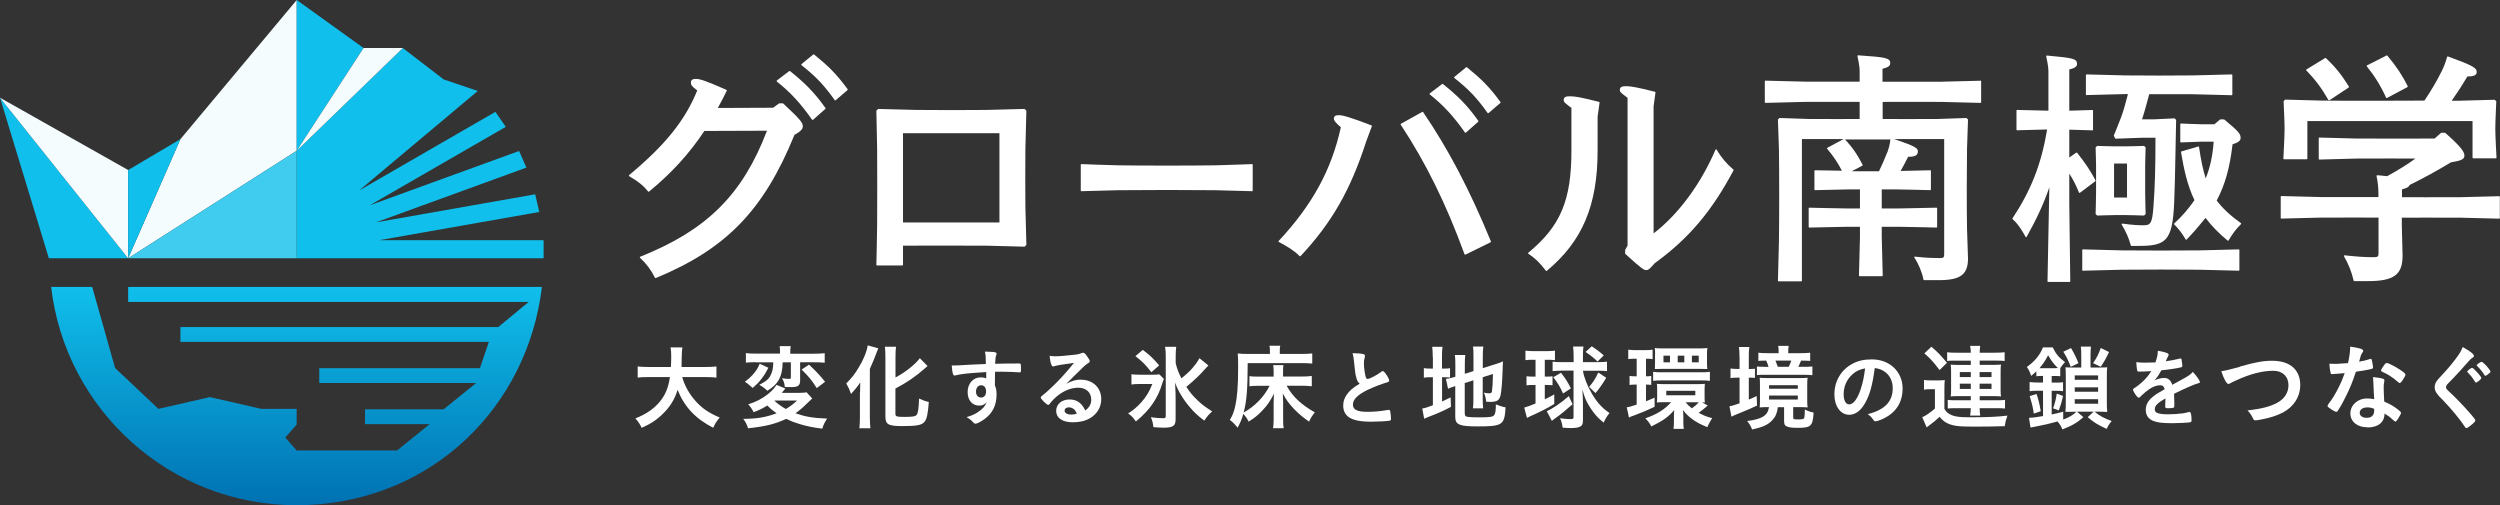 <?xml version="1.0" encoding="UTF-8"?>
<svg id="b" data-name="レイヤー_2" xmlns="http://www.w3.org/2000/svg" width="329.51" height="66.61" xmlns:xlink="http://www.w3.org/1999/xlink" viewBox="0 0 329.51 66.61">
  <rect x="0" y="0" width="329.51" height="66.61" fill="#333333" stroke="none"/>
  <defs>
    <style>
      .e {
        fill: #f4fcfe;
      }

      .f {
        fill: #fff;
      }

      .g {
        fill: url(#d);
      }

      .h {
        fill: #40ccef;
      }

      .i {
        fill: #10bfeb;
      }
    </style>
    <linearGradient id="d" data-name="名称未設定グラデーション 13" x1="39.08" y1="66.61" x2="39.08" y2="37.85" gradientUnits="userSpaceOnUse">
      <stop offset="0" stop-color="#0071b2"/>
      <stop offset="1" stop-color="#10bfeb"/>
    </linearGradient>
  </defs>
  <g id="c" data-name="logo">
    <g>
      <g>
        <g>
          <path class="f" d="M89.92,49.7c.28,1.06.91,2.2,1.69,3.08.87,1.01,1.85,1.67,3.25,2.25-.4.47-.56.72-.86,1.35-2.33-1.19-3.8-2.76-4.69-5-.36,1.2-.98,2.23-1.93,3.15-.8.8-1.64,1.35-2.81,1.86-.2-.45-.44-.82-.82-1.24,1.44-.58,2.45-1.28,3.21-2.2.74-.9,1.13-1.84,1.34-3.25h-2.77c-.75,0-1.09.01-1.48.07v-1.47c.37.05.8.07,1.48.07h2.9c.02-.54.04-.82.04-1.29,0-.59-.02-.95-.09-1.29h1.56c-.06.42-.07.58-.09,1.39,0,.5-.01.77-.02,1.19h3.12c.66,0,1.09-.02,1.48-.07v1.47c-.45-.05-.82-.07-1.47-.07h-3.04Z"/>
          <path class="f" d="M107.06,52.52q-.17.16-.71.67c-.51.51-.97.9-1.5,1.28,1.28.45,2.27.63,4.17.7-.31.45-.5.85-.64,1.33-1.37-.18-1.95-.31-2.93-.59-.76-.23-1.13-.37-1.83-.7-1.52.7-2.71.99-5.02,1.24-.17-.53-.34-.85-.64-1.24,1.88-.02,2.93-.2,4.4-.74-.56-.39-.81-.6-1.23-1.02-.6.38-1.06.6-1.8.88-.21-.42-.37-.65-.71-1.04.93-.28,1.75-.7,2.49-1.26.6-.47.96-.85,1.23-1.3l1.18.48q-.07.1-.22.25s-.06.09-.13.17l-.12.15h2.23c.53,0,.85-.03,1.03-.07l.75.82ZM101.27,48.47c-.33.66-.53.98-.94,1.51-.37.47-.59.69-1.12,1.15-.1-.1-.18-.16-.25-.21q-.29-.26-.45-.38l-.2-.13s-.1-.06-.13-.09c.5-.38.72-.58,1.03-.92.43-.48.65-.82.92-1.46l1.14.53ZM99.61,47.74c-.6,0-.9.01-1.3.06v-1.26c.33.05.74.07,1.4.07h3.1v-.23c0-.31-.01-.53-.05-.76h1.46c-.04.23-.06.44-.06.75v.25h3.13c.61,0,1.04-.02,1.41-.07v1.26c-.38-.04-.82-.06-1.39-.06h-1.85v2.39c0,.67-.26.88-1.14.88-.48,0-.6,0-.88-.02-.04-.45-.13-.77-.37-1.15.38.06.61.09.9.09.22,0,.27-.04.27-.22v-1.96h-1.08c-.04,1.07-.17,1.66-.48,2.25-.32.59-.77,1.03-1.55,1.5-.27-.29-.55-.5-1.05-.79.92-.48,1.28-.77,1.52-1.33.22-.45.31-.87.32-1.63h-2.31ZM102.05,52.79c.39.39.9.76,1.53,1.12.61-.37.94-.62,1.48-1.12h-3.02ZM106.63,48.06c.81.75,1.39,1.36,2.12,2.26l-1.1.83c-.66-1.03-1.03-1.5-1.99-2.44l.97-.65Z"/>
          <path class="f" d="M113.36,51.72c0-.38,0-.74.02-1.32-.27.44-.75,1.03-1.21,1.53-.25-.69-.27-.75-.63-1.39.76-.77,1.14-1.26,1.64-2.1.63-1.03,1.08-2.12,1.19-2.92l1.39.39c-.1.23-.15.36-.26.66-.26.71-.32.85-.85,2.05v6.32c0,.49.02,1.01.07,1.51h-1.45c.05-.49.07-.97.07-1.52v-3.21ZM118.02,54.56c0,.33.2.39,1.17.39,1.07,0,1.47-.06,1.62-.26.2-.27.27-.72.33-2.16.47.22.86.37,1.28.45-.1,1.47-.26,2.25-.55,2.6-.36.45-1.01.58-2.9.58s-2.27-.2-2.27-1.28v-7.77c0-.59-.02-1.07-.07-1.41h1.47c-.05.34-.07.82-.07,1.41v2.64c1.33-.71,2.56-1.68,3.21-2.54l1.02,1.04c-.1.06-.13.1-.25.21-1.29,1.14-2.43,1.93-3.99,2.75v3.34Z"/>
          <path class="f" d="M129.98,49.04c-2.42.15-3.35.25-4.05.44-.04.01-.09.02-.12.02-.08,0-.14-.05-.18-.14-.1-.28-.15-.64-.19-1.19h.26c.35,0,.68-.01,1.74-.08.82-.04,1.51-.08,2.5-.11-.01-.99-.02-1.15-.12-1.64.85.02,1.28.05,1.43.12.07.03.1.09.1.2,0,.02-.01.07-.03.12-.1.24-.13.49-.16,1.17,1.61-.04,1.85-.04,2.96-.04.3,0,.34,0,.38.03.04.04.07.21.07.58,0,.51-.01.56-.15.56h-.04c-.47-.04-1.66-.09-2.43-.09q-.25,0-.8.01l-.02,1.81c.17.36.22.67.22,1.2,0,1.38-.51,2.44-1.58,3.22-.44.33-1,.62-1.2.62-.1,0-.15-.03-.24-.12-.31-.35-.54-.53-.94-.75.66-.19,1-.34,1.43-.61.32-.21.61-.44.82-.67.14-.18.25-.34.42-.69-.32.33-.58.45-.99.45-.93,0-1.53-.71-1.53-1.78,0-1.12.72-1.94,1.71-1.94.32,0,.52.04.74.14v-.85ZM128.64,51.62c0,.46.26.78.66.78.42,0,.67-.3.67-.8s-.24-.82-.66-.82c-.4,0-.67.34-.67.84Z"/>
          <path class="f" d="M142.49,50.05c1.56,0,2.66,1.06,2.66,2.56,0,1.03-.54,1.95-1.45,2.49-.63.38-1.4.56-2.27.56-1.4,0-2.22-.56-2.22-1.52,0-.87.73-1.49,1.77-1.49.94,0,1.61.47,2.06,1.45.56-.41.79-.84.79-1.43,0-.95-.67-1.57-1.73-1.57s-2.24.54-3.2,1.5c-.18.18-.34.36-.54.62-.08.11-.13.15-.2.15-.2,0-.98-.77-.98-.97,0-.1.04-.15.29-.33.25-.2.62-.52,1.08-.96,1.07-1.01,1.85-1.86,3.01-3.28-1.38.18-2.31.33-2.65.45-.05.01-.09.02-.12.02-.09,0-.14-.06-.21-.22-.13-.33-.2-.7-.23-1.18.3.04.51.06.75.06.53,0,1.42-.08,2.58-.21.41-.04.54-.08.85-.2.1-.04.16-.06.22-.06.16,0,.31.13.6.57.21.29.28.43.28.52,0,.14-.03.19-.28.34-.2.12-.32.22-.57.46-.55.53-.56.53-1.25,1.22-.49.5-.54.55-.98.99.72-.4,1.28-.56,1.94-.56ZM141.44,53.86c-.17-.11-.35-.17-.56-.17-.34,0-.56.17-.56.43,0,.32.34.52.87.52.24,0,.45-.02.73-.1-.13-.36-.24-.53-.47-.68Z"/>
          <path class="f" d="M153.4,49.96q-.11.28-.18.49c-.6,2.05-1.68,3.62-3.51,5.1-.32-.48-.55-.72-1.02-1.06.71-.44,1.25-.91,1.78-1.51.65-.75,1.01-1.35,1.41-2.37h-1.62c-.48,0-.82.02-1.13.07v-1.35c.26.04.69.06,1.19.06h1.44c.54,0,.8-.01,1.05-.05l.59.6ZM150.62,46.11c1.01.77,1.33,1.08,2.16,2.05l-1.03.9c-.74-.97-1.14-1.37-2.1-2.12l.97-.82ZM159.27,48.17q-.12.12-.37.39c-.67.79-1.56,1.63-2.54,2.43.49.74.87,1.2,1.5,1.79.59.56.9.79,1.91,1.45-.44.39-.67.65-1.04,1.21-.91-.69-1.34-1.09-1.91-1.78-.41-.47-.75-.93-1.13-1.56-.38-.63-.53-.93-.81-1.67.06,1.23.07,1.5.07,1.94v2.9c0,.86-.34,1.1-1.57,1.1-.29,0-.45-.01-1.36-.07-.05-.49-.12-.81-.33-1.31.7.1,1.08.13,1.64.13.26,0,.32-.06.32-.29v-7.88c0-.49-.02-.82-.09-1.24h1.47c-.05.39-.07.75-.07,1.24v.91c.18.75.37,1.26.76,2.01,1.04-.87,1.34-1.17,1.93-1.96.2-.26.33-.49.44-.7l1.18.96Z"/>
          <path class="f" d="M167.88,52.96c0-.33,0-.64.04-1.08-.53,1.03-.86,1.51-1.52,2.21-.59.63-1.1,1.04-1.83,1.48-.18-.39-.38-.67-.69-1.03-.22.75-.39,1.15-.76,1.83-.39-.48-.7-.79-1.02-1.02.36-.6.55-1.1.72-1.88.25-1.12.37-2.71.37-4.92,0-1.13-.01-1.51-.05-1.96.42.05.83.06,1.36.06h2.88v-.36c0-.36-.01-.52-.06-.72h1.42c-.05.18-.06.37-.06.74v.34h2.89c.64,0,1.04-.02,1.39-.07v1.34c-.5-.05-.86-.06-1.36-.06h-7.15c-.01,3.46-.13,4.98-.53,6.51,1.46-.8,2.72-2.1,3.41-3.52h-1.44c-.52,0-.86.01-1.21.06v-1.33c.29.05.59.06,1.3.06h1.89v-.61c0-.37-.01-.56-.06-.9h1.35c-.04.26-.05.47-.05.88v.62h2.34c.58,0,.99-.02,1.45-.07v1.35c-.43-.05-.87-.07-1.42-.07h-1.9c.81,1.45,1.84,2.42,3.72,3.52-.36.43-.55.74-.76,1.21-.83-.58-1.34-1.01-1.93-1.61-.74-.77-1.1-1.28-1.53-2.1.02.55.04.81.04,1.07v2.34c0,.47.01.8.07,1.17h-1.4c.06-.34.08-.65.08-1.15v-2.34Z"/>
          <path class="f" d="M178.79,49.86c-.14-.49-.19-.78-.32-2.14-.04-.53-.09-.79-.2-1.17.67.01,1.1.04,1.4.12.17.04.24.12.24.24,0,.04-.01.1-.03.19-.08.26-.11.46-.11.75,0,.54.11,1.42.23,1.81.07.21.13.29.25.29.26,0,1.24-.51,1.77-.92.14-.11.17-.12.22-.12.1,0,.2.08.36.29.28.38.5.78.5.94,0,.12-.08.2-.26.25-.68.19-1.81.63-2.57.99-1.35.66-1.95,1.27-1.95,1.95s.56.95,1.99.95c.83,0,1.58-.08,2.59-.24.04-.01.12-.02.14-.02.09,0,.14.04.19.13.03.11.11.78.11,1.05,0,.16-.04.21-.19.25-.24.06-1.58.13-2.42.13-1.41,0-2.35-.19-2.93-.58-.5-.34-.76-.88-.76-1.54,0-.51.14-.96.44-1.4.39-.57.81-.94,1.73-1.49-.23-.21-.32-.36-.42-.71Z"/>
          <path class="f" d="M188.84,47.07c0-.61-.02-1.01-.07-1.36h1.36c-.06.37-.07.7-.07,1.36v1.51h.27c.43,0,.59-.01.79-.05v1.23c-.23-.02-.47-.04-.83-.04h-.22v3.2c.49-.22.6-.28,1.13-.54l.04,1.25c-1.08.56-1.77.87-2.92,1.3-.31.12-.43.17-.61.26l-.25-1.35c.38-.05.7-.16,1.4-.43v-3.69h-.27c-.45,0-.64.01-.92.06v-1.26c.26.05.47.06.91.06h.28v-1.51ZM193.07,54.56c0,.23.09.33.34.38.29.05.79.07,1.59.07,1.37,0,1.78-.06,1.95-.31.15-.2.21-.6.21-1.4.38.16.88.32,1.28.39-.14,2.34-.38,2.51-3.73,2.51-2.37,0-2.9-.23-2.9-1.26v-4.05c-.09.04-.2.06-.23.07-.36.12-.49.17-.72.28l-.28-1.3c.32-.04.72-.12,1.13-.25l.11-.04v-1.61c0-.56-.01-.87-.06-1.25h1.37c-.04.37-.06.71-.06,1.2v1.28l1.14-.36v-2.05c0-.54-.01-.81-.06-1.19h1.36c-.05.38-.07.76-.07,1.21v1.64l1.69-.53c.45-.13.67-.22.97-.36-.02.51-.04.59-.05,1.23-.06,1.63-.16,2.74-.27,3.24-.15.66-.47.87-1.34.87-.13,0-.25,0-.55-.02-.05-.49-.15-.85-.31-1.2.26.06.48.09.65.09.31,0,.38-.05.42-.29.06-.39.11-1.15.13-2.26l-1.35.43v2.92c0,.48.02.81.06,1.18h-1.35c.05-.39.06-.66.06-1.21v-2.49l-1.14.37v4.05Z"/>
          <path class="f" d="M202.07,47.42c-.47,0-.67.01-1.01.05v-1.25c.31.04.63.06,1.07.06h1.78c.43,0,.74-.03,1.04-.06v1.25c-.31-.04-.58-.05-.96-.05h-.38v2.22h.27c.37,0,.47-.01.75-.05v1.19c-.25-.02-.47-.04-.75-.04h-.27v1.89c.52-.25.7-.34,1.25-.65v1.26c-.79.5-1.74.99-3.13,1.61-.11.05-.23.11-.47.23l-.36-1.36c.41-.11.88-.28,1.49-.54v-2.44h-.39c-.32,0-.55.01-.8.05v-1.2c.26.04.47.05.82.05h.37v-2.22h-.33ZM207.26,53.29c-1.03.91-1.55,1.33-2.29,1.85-.13.1-.31.23-.43.33l-.67-1.28c.74-.31,1.83-1.05,2.91-1.98l.49,1.07ZM205.72,48.86c-.41,0-.75.02-1.08.06v-1.25c.34.05.7.06,1.15.06h1.62v-.86c0-.43-.03-.8-.07-1.2h1.37c-.05.33-.07.65-.07,1.08v.98h2.02c.42,0,.82-.02,1.15-.06v1.25c-.33-.04-.69-.06-1.07-.06h-2.1c.1.77.54,1.94,1.14,2.96.67,1.17,1.36,1.94,2.36,2.62-.32.38-.55.76-.77,1.26-.71-.55-1.19-1.08-1.72-1.89-.55-.83-.8-1.4-1.08-2.48.05.96.07,1.44.07,1.9v2.2c0,.47-.1.67-.42.82-.22.11-.64.17-1.17.17-.28,0-.53-.01-1.09-.05-.06-.52-.15-.83-.34-1.25.58.09,1.03.12,1.37.12s.41-.05.41-.28v-6.11h-1.69ZM206.02,51.87c-.4-.9-.71-1.4-1.29-2.15l1.01-.59c.59.75.88,1.2,1.31,2.06l-1.03.67ZM210.56,47.65c-.5-.49-.9-.81-1.58-1.26l.82-.75c.71.47,1.09.76,1.58,1.21l-.82.8ZM209.45,50.99c.48-.53.85-1.09,1.21-1.89l1.05.69c-.45.76-.93,1.45-1.41,2.02l-.86-.82Z"/>
          <path class="f" d="M215.47,47.28c-.38,0-.58.01-.86.05v-1.24c.31.04.6.06,1.03.06h1.15c.44,0,.74-.02,1.03-.06v1.25c-.27-.05-.45-.06-.74-.06h-.13v2.32c.38,0,.42-.01.69-.05v1.18c-.23-.02-.42-.04-.69-.04v2.2c.38-.15.55-.22,1.13-.48v1.21c-1.05.49-1.78.8-2.74,1.15-.2.06-.48.17-.64.26l-.29-1.36c.22,0,.58-.1,1.31-.34v-2.64h-.13c-.33,0-.56.01-.81.05v-1.19c.26.04.45.05.83.05h.11v-2.32h-.26ZM225.09,53.45c-.09.06-.13.1-.33.28-.29.25-.53.44-.87.67.63.36,1.09.54,1.78.71-.22.33-.44.75-.64,1.19-.91-.37-1.42-.64-2.02-1.08-.55-.42-.83-.7-1.18-1.18.02.41.04.56.04.88v.65c0,.42.01.69.06.96h-1.36c.05-.28.06-.53.06-1.01v-.65c0-.2.01-.55.04-.82-.75.88-1.47,1.4-3.02,2.16-.21-.42-.42-.7-.79-1.07,1.53-.53,2.58-1.18,3.4-2.13h-.95c-.37,0-.77.01-.93.04.02-.17.04-.39.04-.74v-.98c0-.32-.01-.53-.04-.74.27.02.58.04.99.04h4.28c.48,0,.81-.01,1.06-.04-.02.22-.04.43-.04.74v1.02c0,.32.01.5.04.7-.15-.02-.2-.02-.39-.02l.77.42ZM217.9,49.01c.34.05.65.06,1.14.06h5.2c.48,0,.79-.01,1.13-.06v1.19c-.37-.05-.66-.06-1.12-.06h-5.23c-.47,0-.79.01-1.13.06v-1.19ZM218.15,46.72c0-.43-.01-.61-.04-.85.27.04.55.05.93.05h5.04c.31,0,.63-.01.96-.05-.04.32-.05.54-.05.83v1.12c0,.28.01.59.04.82-.25-.01-.49-.02-.92-.02h-5.07c-.42,0-.64.01-.92.02.01-.18.02-.38.02-.83v-1.09ZM220.11,46.88h-.86v.88h.86v-.88ZM219.62,52.1h3.83v-.59h-3.83v.59ZM222,46.88h-.87v.88h.87v-.88ZM222.17,53.02c.26.32.43.49.82.8.42-.29.6-.45.92-.8h-1.74ZM223.9,46.88h-.9v.88h.9v-.88Z"/>
          <path class="f" d="M229.27,47.05c0-.58-.02-.96-.07-1.31h1.37c-.06.36-.07.7-.07,1.33v1.57c.44-.01.54-.01.81-.04v1.21c-.26-.03-.45-.04-.81-.04v2.9c.28-.12.45-.2,1.04-.47l.04,1.26c-.77.37-1.5.67-2.83,1.21-.2.09-.38.16-.54.25l-.26-1.37c.29-.05.61-.13,1.33-.39v-3.39h-.26c-.34,0-.64.02-.93.06v-1.26c.31.04.59.06.94.06h.25v-1.58ZM232.95,53.66c-.37,0-.49,0-1.02.04.02-.22.04-.43.04-.87v-2.11c0-.4-.01-.67-.04-.93.31.03.56.04,1.12.04h4.1c.54,0,.77-.01,1.1-.04-.04.27-.05.53-.05.93v2.04c0,.39.01.67.05.94-.31-.02-.5-.04-.99-.04h-.91v1.35c0,.25.06.27.69.27.52,0,.67-.04.75-.16.06-.12.08-.45.1-1.15.38.21.69.31,1.15.41-.11,1.79-.34,2.01-2.09,2.01-.72,0-1.14-.05-1.41-.17-.31-.12-.39-.31-.39-.76v-1.79h-.82c-.11.82-.31,1.26-.75,1.73-.56.59-1.23.9-2.64,1.21-.2-.49-.36-.75-.66-1.12,1.98-.25,2.71-.71,2.88-1.83h-.21ZM237.31,46.55c.51,0,.94-.02,1.28-.06v1.08c-.36-.02-.59-.04-1.2-.04-.16.39-.22.53-.37.82h.67c.63,0,.86-.01,1.19-.05v1.15c-.39-.04-.66-.05-1.24-.05h-4.99c-.59,0-.71,0-1.08.04v-1.13c.38.02.56.04,1.06.04h.47c-.1-.33-.16-.5-.31-.82-.56,0-.74.01-1.03.04v-1.08c.37.05.75.06,1.26.06h1.41v-.26c0-.28-.01-.48-.06-.7h1.39c-.05.25-.06.41-.06.69v.27h1.62ZM233.17,51.24h3.79v-.47h-3.79v.47ZM233.17,52.66h3.79v-.53h-3.79v.53ZM235.76,48.35c.15-.29.22-.48.34-.82h-2.09c.12.28.22.55.32.82h1.42Z"/>
          <path class="f" d="M245.75,53.25c-.53.92-1.26,1.42-2.01,1.42-1.15,0-1.96-1.12-1.96-2.69,0-1.74.88-3.24,2.39-4.04.74-.4,1.53-.57,2.58-.57,2.31,0,4.02,1.63,4.02,3.82,0,1.93-.95,3.32-2.78,4.1-.36.15-.65.24-.79.24-.13,0-.19-.04-.33-.25-.19-.29-.4-.5-.7-.69,2.27-.58,3.3-1.66,3.3-3.44,0-.92-.39-1.69-1.07-2.17-.39-.26-.7-.38-1.3-.47-.31,2.33-.67,3.6-1.35,4.75ZM244.16,49.34c-.74.65-1.16,1.58-1.16,2.61,0,.85.28,1.35.74,1.35.55,0,1.11-.76,1.53-2.07.26-.83.4-1.46.56-2.68-.78.17-1.17.35-1.68.79Z"/>
          <path class="f" d="M253.6,50.08c.31.05.5.06.95.06h.87c.34,0,.62-.01.91-.05-.04.34-.05.64-.05,1.28v2.53c.2.31.32.45.55.6.58.38,1.25.5,2.72.5,2.38,0,3.74-.06,5.04-.22-.22.63-.25.71-.36,1.39-.98.04-2.71.06-4.1.06-2.02,0-2.7-.09-3.45-.44-.4-.2-.67-.42-1.03-.85-.58.53-.79.7-1.37,1.13-.15.11-.23.17-.34.26l-.58-1.34c.44-.18,1.05-.6,1.67-1.14v-2.55h-.64c-.32,0-.49.01-.8.06v-1.28ZM254.57,45.7c.81.7,1.25,1.15,2.05,2.12l-.98.96c-.74-.99-1.1-1.41-2-2.21l.93-.87ZM257.6,47.53c-.49,0-.75.01-.96.05v-1.15c.34.05.71.06,1.33.06h1.79c-.01-.42-.02-.56-.09-.9h1.33c-.05.31-.06.49-.07.9h1.95c.56,0,.99-.02,1.34-.06v1.15c-.28-.04-.6-.05-1.18-.05h-2.11v.56h1.83c.43,0,.64-.01.98-.04-.04.28-.05.49-.05.9v2.44c0,.39.01.58.05.86-.34-.03-.59-.04-.98-.04h-1.83v.55h2.16c.61,0,.88-.01,1.18-.05v1.14c-.27-.04-.61-.05-1.18-.05h-2.16c0,.38.02.66.07.98h-1.33c.06-.36.07-.54.09-.98h-1.87c-.42,0-.88.01-1.17.04v-1.13c.25.04.53.05,1.17.05h1.87v-.55h-1.67c-.36,0-.66.01-.98.04.04-.32.05-.49.05-.87v-2.5c0-.36-.01-.49-.05-.82.31.02.56.04.97.04h1.68v-.56h-2.16ZM258.31,49.04v.66h1.45v-.66h-1.45ZM258.31,50.57v.69h1.45v-.69h-1.45ZM260.92,49.7h1.57v-.66h-1.57v.66ZM260.92,51.26h1.57v-.69h-1.57v.69Z"/>
          <path class="f" d="M269.1,49.55c-.25,0-.44.01-.7.04v-.65c-.36.33-.4.38-.69.6-.17-.53-.27-.72-.56-1.17,1.04-.75,1.71-1.55,2.12-2.58h1.29c.43.88.8,1.32,1.62,1.94-.26.26-.43.47-.63.79v1.07s-.07-.01-.09-.01c-.17-.02-.32-.02-.61-.02h-.43v.87h.59c.41,0,.63-.01.91-.05v1.18c-.28-.04-.5-.05-.91-.05h-.59v3.12c.59-.12.77-.17,1.52-.37v1.04c.82-.32,1.24-.56,1.74-1.03h-.33c-.34,0-.75.01-1.12.02.04-.37.05-.76.05-1.19v-3.56c0-.47-.01-.81-.04-1.13.31.03.44.03,1.07.03h1.01v-1.55c0-.54-.01-.86-.06-1.21h1.34c-.04.31-.06.69-.06,1.21v1.55h1.1c.65,0,.83,0,1.1-.03-.04.31-.05.64-.05,1.17v3.48c0,.49.01.86.05,1.24-.48-.02-.7-.04-1.13-.04h-.55c.67.55,1.28.88,2.27,1.23-.27.32-.47.61-.66,1.04-1.2-.55-1.72-.87-2.5-1.55l.79-.72h-2.21l.85.72c-.81.72-1.47,1.12-2.77,1.62-.18-.43-.27-.59-.64-1.05-.91.26-1.84.48-2.77.65-.27.05-.29.05-.52.1q-.13.04-.27.06l-.2-1.29h.07c.29,0,.9-.07,1.78-.23v-3.34h-.59c-.49,0-.87.02-1.18.06v-1.2c.27.04.69.06,1.18.06h.59v-.87h-.18ZM268.06,54.5c-.12-.86-.25-1.35-.54-2.29l.9-.28c.26.72.4,1.34.56,2.27l-.92.31ZM270.87,48.52c.16,0,.21,0,.37-.01-.51-.48-.86-.93-1.29-1.69-.36.7-.64,1.13-1.14,1.71h2.06ZM270.6,53.82c.25-.66.36-1.12.49-1.94l.83.31c-.18.82-.31,1.23-.56,1.9l-.76-.27ZM272.97,45.87c.42.72.71,1.31.98,2l-1.02.48c-.29-.79-.56-1.34-.98-1.99l1.02-.49ZM273.46,50.06h3.08v-.58h-3.08v.58ZM273.46,51.63h3.08v-.58h-3.08v.58ZM273.46,53.21h3.08v-.59h-3.08v.59ZM277.98,46.4c-.43.91-.64,1.26-1.09,1.94l-1.02-.47c.42-.59.74-1.2,1.02-2l1.09.53Z"/>
          <path class="f" d="M285.41,52.51c-1.09.64-1.4.96-1.4,1.45,0,.2.08.33.24.43.24.14.78.22,1.48.22.6,0,1.42-.05,1.99-.13.23-.03.36-.07.8-.18h.06c.08,0,.13.06.17.13.07.23.11.56.11.96,0,.17-.05.23-.2.27-.26.05-1.49.12-2.29.12-1.35,0-2.06-.09-2.59-.31-.64-.27-.96-.76-.96-1.46,0-.64.3-1.2.89-1.68.47-.38.58-.45,1.6-1.03-.09-.36-.25-.52-.6-.52-.45,0-.93.18-1.44.52-.32.22-.7.53-.93.76-.33.34-.36.36-.45.36-.11,0-.34-.25-.57-.64-.11-.19-.18-.33-.18-.41,0-.1.02-.12.29-.29.9-.61,1.66-1.38,2.11-2.17-.78.06-1.19.07-1.62.07-.17,0-.2-.03-.25-.22-.03-.14-.09-.73-.1-1.03.38.05.6.07,1.12.07.43,0,.9-.01,1.4-.03.23-.63.31-1.03.32-1.54.98.17,1.43.33,1.43.52,0,.04-.01.07-.04.13-.08.14-.17.32-.31.66t-.03.08c.63-.09,1.18-.2,1.57-.29.24-.07.3-.08.35-.08.09,0,.13.03.15.1.04.2.11.71.11.86,0,.12-.04.18-.19.21-.35.1-1.57.29-2.58.39-.33.61-.56.96-.91,1.33.5-.23.87-.32,1.31-.32.5,0,.83.29,1.05.9,1.09-.6,1.68-.92,1.74-.96.51-.3.72-.46.96-.74.45.46.94,1.16.94,1.35,0,.07-.04.11-.19.14-.54.14-1.54.57-3.22,1.39.01.2.03.71.03,1.06v.53c0,.13-.02.2-.08.23-.06.05-.35.09-.68.09-.38,0-.44-.03-.44-.21v-.04c.02-.32.03-.74.03-1v-.05Z"/>
          <path class="f" d="M295.25,48.31c2.04-.58,3.09-.76,4.24-.76,1.24,0,2.21.33,2.86.97.54.55.83,1.31.83,2.21,0,1.57-.85,2.89-2.32,3.66-.79.39-1.58.66-2.67.87-.48.1-.72.14-.91.14-.15,0-.22-.05-.29-.18-.28-.56-.39-.74-.76-1.12,1.83-.22,2.82-.47,3.78-.94,1.04-.52,1.62-1.36,1.62-2.39,0-1.15-.79-1.9-1.99-1.9-1.46,0-3.08.42-4.94,1.28-.33.15-.5.23-.63.31-.22.12-.28.15-.36.15-.23,0-.65-.75-.93-1.69.56-.07,1.13-.21,2.47-.58Z"/>
          <path class="f" d="M308,49.26c-.22.01-.36.02-.5.04-.11.01-.12.01-.14.01-.1,0-.15-.04-.18-.16-.06-.2-.15-.85-.16-1.21.13.01.49.02.93.02.14,0,1.1-.06,1.53-.1.21-.99.28-1.51.28-2.17,1.26.17,1.72.32,1.72.55,0,.09-.01.11-.2.39-.1.15-.13.28-.34,1.04.58-.1.92-.18,1.37-.33.09-.02.12-.04.18-.04.09,0,.11.06.18.42.06.31.1.56.1.7,0,.15-.04.17-.36.25-.42.1-1.13.22-1.89.32-.45,1.37-.76,2.11-1.33,3.26-.43.86-.67,1.31-1.01,1.83-.1.15-.16.2-.25.2-.12,0-.47-.18-.9-.5-.2-.13-.25-.2-.25-.28s.05-.16.21-.38c.36-.44.82-1.2,1.23-2.01.34-.67.47-.96.82-1.93-.48.04-.51.05-1.08.09ZM312.04,56.32c-1.34,0-2.25-.74-2.25-1.83s.94-1.97,2.21-1.97c.29,0,.43.01.93.09-.05-.59-.05-.82-.1-1.96,0-.23-.02-.55-.05-.95.63.06,1.1.14,1.34.23.1.04.15.1.15.2,0,.06-.01.11-.02.2-.06.26-.07.44-.07.77,0,.45.04,1.23.07,1.83.87.39,1.23.59,1.84,1.07.27.21.37.32.37.42,0,.12-.06.23-.4.79-.15.25-.26.36-.34.36q-.07,0-.42-.32c-.27-.27-.58-.48-1.01-.74,0,1.14-.83,1.83-2.25,1.83ZM312.01,53.7c-.59,0-.99.28-.99.71,0,.41.37.66.92.66.65,0,.99-.33.99-.98,0-.1,0-.2-.01-.2-.25-.12-.58-.2-.91-.2ZM316.6,50.21c-.15.21-.22.27-.31.27-.06,0-.11-.02-.2-.11-.31-.29-.74-.61-1.19-.9q-.29-.18-.83-.43c-.17-.07-.23-.12-.23-.22,0-.09.06-.2.25-.48.29-.43.37-.5.48-.5.23,0,1.14.47,1.79.91.53.36.69.5.69.64,0,.1-.2.47-.44.82Z"/>
          <path class="f" d="M326.07,46.94c0,.1-.05.15-.26.26-.09.06-.2.15-.31.28-.76.88-1.85,2.07-2.82,3.05-.21.21-.29.37-.29.51,0,.14.1.28.33.49.72.66,1.9,1.86,2.77,2.86.61.69.77.91.77,1.04,0,.12-.21.33-.71.72-.23.18-.38.27-.45.27-.11,0-.16-.05-.28-.25-.53-.83-1.82-2.39-2.8-3.39-.55-.55-.66-.67-.83-.92-.21-.29-.29-.54-.29-.82,0-.25.07-.5.22-.75q.14-.22.88-1.01c.71-.75,1.47-1.68,1.95-2.37.32-.45.48-.75.64-1.17.96.53,1.48.93,1.48,1.17ZM326.21,50.31c-.27-.45-.54-.81-.94-1.21-.07-.07-.07-.09-.07-.12,0-.06.07-.15.28-.31.18-.13.27-.18.34-.18.1,0,.22.1.53.42.42.44.7.81.7.92,0,.13-.54.59-.71.59-.05,0-.09-.02-.12-.1ZM327.9,49.36c-.15.11-.27.17-.32.17s-.09-.02-.12-.1c-.16-.29-.58-.82-.96-1.19-.04-.04-.06-.07-.06-.1,0-.1.5-.45.64-.45.09,0,.27.15.51.39.37.39.67.8.67.91,0,.07-.1.17-.37.37Z"/>
        </g>
        <g>
          <path class="f" d="M104.12,9.37s-.07-.02-.1,0l-1.63,1.24s-.03.04-.03.07c0,.03.01.05.03.07,1.79,1.41,3.13,2.87,4.64,5.02.01.02.04.03.06.04,0,0,0,0,.01,0,.02,0,.04,0,.06-.02l1.63-1.44s.04-.08.01-.11c-1.52-2.15-2.86-3.42-4.67-4.87Z"/>
          <path class="f" d="M107.31,7.17s-.08-.03-.11,0l-1.56,1.28s-.03.04-.03.07c0,.03.01.05.03.07,1.89,1.49,2.96,2.61,4.38,4.61.01.02.04.03.06.03,0,0,0,0,.01,0,.02,0,.04,0,.06-.02l1.56-1.34s.04-.08.01-.11c-1.53-2.09-2.56-3.06-4.42-4.58Z"/>
          <path class="f" d="M103.23,13.64s-.04-.02-.06-.02h-.45s-.04,0-.05.02l-.77.56-7.29.03c.44-.78.77-1.43,1.18-2.27.01-.02.01-.04,0-.07,0-.02-.02-.04-.05-.05-2.78-1.23-3.51-1.44-4.02-1.44-.31,0-.66.06-.66.5,0,.27.14.51.84,1.02-1.61,3.96-4.21,7.19-8.98,11.16-.02.02-.03.04-.03.07,0,.03.02.05.04.07,1.19.69,1.89,1.26,2.5,2.02.01.02.04.03.06.03.02,0,.04,0,.06-.02,2.97-2.44,5.29-4.98,7.29-7.99l8.25-.03c-3.22,8.43-7.92,13.1-16.71,16.61-.03.01-.05.03-.05.06,0,.03,0,.06.03.08.84.78,1.48,1.64,1.96,2.62.01.03.04.05.08.05.01,0,.02,0,.03,0,9.28-3.83,14.24-8.94,18.28-18.87.79-.44,1.1-.76,1.1-1.11,0-.47-.2-.81-2.58-3.03Z"/>
          <path class="f" d="M135.28,14.63s0-.05-.02-.06l-.19-.19s-.03-.02-.06-.02c0,0-3.78.11-5.04.13-2.29.03-6.86.03-9.15,0-1.26-.02-5.04-.13-5.04-.13-.02,0-.05,0-.06.02l-.19.19s-.03.04-.02.06c0,0,.08,3.71.1,4.94.02,2.55.02,7.65,0,10.2-.01,1.28-.1,5.13-.1,5.13,0,.02,0,.04.02.06.02.02.04.03.06.03h3.35s.08-.04.08-.08v-2.53s8.21-.03,10.95,0c1.26.02,5.04.13,5.04.13.03,0,.05,0,.06-.02l.19-.19s.03-.04.02-.06c0,0-.11-3.73-.13-4.97-.02-1.92-.02-5.76,0-7.68.02-1.24.13-4.94.13-4.94ZM131.73,17.56v11.76h-12.71v-11.76h12.71Z"/>
          <path class="f" d="M165.01,21.63s-3.62.14-4.83.16c-3.2.05-9.61.05-12.81,0-1.21-.02-4.83-.16-4.83-.16-.03,0-.05,0-.06.02-.02.02-.03.04-.03.06v3.41s0,.04.03.06c.02.02.03.03.06.02,0,0,3.62-.11,4.83-.13,3.2-.04,9.61-.04,12.81,0,1.21.02,4.84.13,4.84.13h0s.04,0,.06-.02c.02-.02.03-.04.03-.06v-3.41s0-.04-.03-.06c-.02-.02-.04-.03-.06-.02Z"/>
          <path class="f" d="M180.77,16.53c-2.91-1.12-3.82-1.35-4.3-1.35s-.66.14-.66.47c0,.25.28.59.92,1.12-1.23,5.61-3.76,10.24-8.2,14.99-.02.02-.03.05-.02.07,0,.03.02.05.04.06,1.14.6,2.04,1.15,2.75,1.87.02.02.04.02.06.02h0s.04,0,.06-.03c4.09-4.36,6.59-8.72,8.63-15.05l.77-2.07s0-.09-.05-.11Z"/>
          <path class="f" d="M193.08,17.46s.04.03.06.04c0,0,0,0,.01,0,.02,0,.04,0,.06-.02l1.63-1.44s.04-.08.01-.11c-1.52-2.15-2.86-3.41-4.67-4.86-.03-.02-.07-.02-.1,0l-1.63,1.24s-.03.04-.03.07c0,.03.01.05.03.07,1.79,1.41,3.13,2.87,4.64,5.02Z"/>
          <path class="f" d="M193.36,8.86s-.08-.03-.11,0l-1.56,1.28s-.03.04-.03.07c0,.03.01.05.03.07,1.89,1.49,2.96,2.61,4.38,4.61.01.02.04.03.06.03,0,0,0,0,.01,0,.02,0,.04,0,.06-.02l1.56-1.34s.04-.08.01-.11c-1.53-2.09-2.56-3.06-4.42-4.58Z"/>
          <path class="f" d="M187.46,14.75l-2.81,1.56s-.04.03-.04.05c0,.02,0,.05.01.07,3.32,5.03,5.99,10.45,8.41,17.08,0,.02.03.04.05.05.01,0,.02,0,.03,0,.01,0,.03,0,.04,0l3.32-1.63s.06-.07.04-.11c-2.83-6.87-5.59-12.12-8.94-17.05-.02-.04-.07-.05-.11-.03Z"/>
          <path class="f" d="M210.77,13.43c-2.5-.63-3.19-.74-3.85-.74-.49,0-.82.08-.82.5,0,.27.23.45,1.02,1.03v5.63c0,6.55-1.43,9.95-5.68,13.46-.02.02-.03.04-.03.07s.02.05.04.07c.92.61,1.52,1.2,2.31,2.24.01.02.03.03.06.03,0,0,0,0,0,0,.02,0,.04,0,.05-.02,4.69-3.89,6.7-8.63,6.7-15.85v-4.48s.26-1.85.26-1.85c0-.04-.02-.08-.06-.09Z"/>
          <path class="f" d="M226.26,19.72s-.05-.04-.08-.04c-.03,0-.06.02-.07.05-1.95,4.55-4.92,8.56-8.16,11.03V14.01s.25-1.82.25-1.82c0-.04-.02-.08-.06-.09-2.38-.61-3.25-.74-3.82-.74-.49,0-.82.08-.82.5,0,.27.23.45,1.02,1.03v19.48l-.31.55s-.01.03-.01.04v.45s0,.05.03.06c2.24,2.05,2.46,2.13,2.77,2.13.28,0,.44-.17,1.02-.82l.08-.09c4.48-3.25,7.49-6.8,10.39-12.24.02-.04.01-.08-.02-.1-.9-.76-1.62-1.62-2.21-2.62Z"/>
          <path class="f" d="M261.01,10.64s-3.85.11-5.13.13c-1.94.02-7.76,0-7.76,0v-1.7c.68-.18,1.02-.35,1.02-.74,0-.7-.58-.79-4.23-1.04-.02,0-.05,0-.07.03-.02.02-.02.05-.02.07.29,1.39.29,1.61.29,2.31v1.06s-5.48.02-7.31,0c-1.28-.02-5.1-.13-5.1-.13-.02,0-.04,0-.06.02-.02.02-.03.04-.03.06v2.77s0,.04.03.06c.02.02.04.01.06.02,0,0,3.83-.11,5.1-.13,1.83-.02,7.31,0,7.31,0v2.25s-5.05.03-6.74,0c-.95-.02-3.79-.13-3.79-.13-.02,0-.05,0-.06.02l-.16.16s-.03.04-.02.06c0,0,.11,2.84.13,3.79.05,3.08.05,9.23,0,12.31-.02,1.28-.13,5.1-.13,5.1,0,.02,0,.04.02.06.02.02.04.03.06.03h3s.08-.04.08-.08v-18.67h5.49l-2.14,1.15s-.04.03-.04.06c0,.03,0,.05.02.07.83.98,1.43,1.88,1.94,2.89l-3.53-.06h0s-.04,0-.06.02c-.02.02-.03.04-.03.06v2.46s0,.04.03.06c.02.02.04.02.06.02h0s3.35-.08,4.46-.1c.36,0,1.45,0,1.45,0v2.51s-1.42,0-1.89,0c-1.2-.01-4.78-.1-4.78-.1-.03,0-.04,0-.06.02-.02.02-.03.04-.03.06v2.46s0,.04.03.06.04.02.06.02h0s3.59-.08,4.78-.1c.47,0,1.89,0,1.89,0,0,0,0,.99,0,1.32-.02,1.28-.13,5.1-.13,5.1,0,.02,0,.04.02.06.02.02.04.03.06.03h2.97s.04,0,.06-.03c.02-.02.02-.04.02-.06,0,0-.11-3.83-.13-5.1,0-.33,0-1.32,0-1.32,0,0,1.82,0,2.43,0,1.2.01,4.78.1,4.78.1.02,0,.04,0,.06-.02.02-.02.03-.04.03-.06v-2.46s0-.04-.03-.06c-.02-.02-.04-.02-.06-.02,0,0-3.59.08-4.78.1-.61,0-2.43,0-2.43,0v-2.51s1.42,0,1.89,0c1.12.01,4.5.1,4.5.1h0s.04,0,.06-.02c.02-.02.03-.04.03-.06v-2.46s0-.04-.03-.06c-.02-.02-.03-.03-.06-.02l-3.9.09c.32-.57.64-1.17.99-1.87.57.01.91-.06,1.1-.24.12-.11.18-.27.18-.48,0-.4-.28-.65-3.1-1.61h6.57v15.13c0,.46-.05.55-.58.55-.64,0-1.92-.02-3.27-.19-.03,0-.07.01-.08.04-.02.03-.02.06,0,.09.56.84,1.01,1.93,1.2,2.9,0,.04.04.07.08.07h2.01c2.79,0,3.78-.75,3.78-2.86,0,0-.11-2.94-.13-3.92-.05-2.64-.04-7.91,0-10.55.02-.95.13-3.8.13-3.8,0-.02,0-.05-.02-.06l-.16-.16s-.04-.02-.06-.02c0,0-2.84.11-3.79.13-1.8.03-7.22,0-7.22,0v-2.25s5.82-.02,7.76,0c1.28.02,5.13.13,5.13.13h0s.04,0,.06-.02c.02-.02.03-.04.03-.06v-2.77s0-.04-.03-.06c-.02-.02-.03-.03-.06-.02ZM248.75,20.07c-.38.96-.64,1.56-1.09,2.5h-3.59l1.39-.73s.06-.07.04-.11c-.66-1.32-1.4-2.39-2.33-3.35h5.99c-.06.65-.21,1.15-.4,1.7Z"/>
          <path class="f" d="M275.01,12.53h0l5.13-.13h.33c-.27.99-.52,2.02-.86,2.95-.23.63-.99,2.49-.99,2.49,0,.02,0,.05,0,.07l.16.32s.05.05.08.05l3.57-.13h1.67c0,3.96-.07,6.41-.26,9-.16,2.43-.44,2.54-1.38,2.54-.71,0-1.36-.04-2.73-.22-.03,0-.06.01-.08.04-.02.03-.02.06,0,.09.62,1.06.91,1.73,1.2,2.75.01.04.04.06.08.06h.89c3.59,0,4.52-.55,4.74-5.63.08-1.88.12-3.76.17-6.36.02-1.15.09-4.58.09-4.58,0-.02,0-.05-.02-.06l-.16-.16s-.04-.03-.06-.02l-2.71.13h-1.54c.34-1.02.64-2.18.94-3.31,0,0,4.3-.02,5.74,0,1.28.02,5.13.13,5.13.13.03,0,.05,0,.06-.02s.03-.04.03-.06v-2.58s0-.04-.03-.06c-.02-.02-.04-.02-.06-.02,0,0-3.85.11-5.13.13-2.22.03-6.65.03-8.86,0-1.28-.02-5.13-.13-5.13-.13-.02,0-.04,0-.06.02-.02.02-.03.04-.03.06v2.58s0,.04.03.06c.02.02.04.02.06.02Z"/>
          <path class="f" d="M276.21,28.17s0,.05.02.06l.16.16s.05.03.06.02c0,0,1.7-.06,2.26-.06.4,0,1.19,0,1.59,0,.57,0,2.26.06,2.26.06h0s.04,0,.06-.02l.16-.16s.03-.04.02-.06c0,0-.06-2.08-.06-2.77-.01-.88-.01-2.63,0-3.51,0-.61.06-2.42.06-2.42,0-.02,0-.05-.02-.06l-.16-.16s-.03-.03-.06-.02c0,0-1.7.06-2.26.06-.4,0-1.19,0-1.59,0-.57,0-2.26-.06-2.26-.06-.01,0-.05,0-.06.02l-.16.16s-.03.04-.02.06c0,0,.06,1.82.06,2.42.01.88.01,2.63,0,3.51,0,.69-.06,2.77-.06,2.77ZM278.64,26.04v-4.49h1.71v4.49h-1.71Z"/>
          <path class="f" d="M276.21,23.79c-.78-1.46-1.41-2.34-2.43-3.65-.03-.03-.08-.04-.12-.02l-.92.64v-3.67l3.04.09s.05,0,.06-.02c.02-.02.03-.04.03-.06v-2.52s0-.04-.03-.06c-.02-.02-.05-.03-.06-.02l-3.04.09v-5.43c.68-.18,1.02-.35,1.02-.73,0-.7-.5-.79-3.97-1.11-.02,0-.05,0-.07.03s-.03.05-.02.07c.29,1.4.29,1.61.29,2.31v4.86l-4.12-.1h0s-.04,0-.06.02c-.02.02-.03.04-.03.06v2.52s0,.04.03.06c.02.02.05.03.06.02l3.79-.1h.16c-.77,4.56-2.09,7.96-4.56,11.7-.02.03-.02.08.01.11.78.71,1.23,1.48,1.71,2.34.02.03.04.04.07.04s.06-.02.07-.04c1.37-2.46,2.28-4.45,2.99-6.53l-.24,12.38s0,.04.02.06c.02.02.04.03.06.03h2.84s.04,0,.06-.02c.02-.02.02-.04.02-.06,0,0-.11-7.68-.13-10.24,0-.99,0-3.96,0-3.96.52.81.91,1.57,1.27,2.49,0,.02.03.04.06.05.02,0,.05,0,.07-.01l2.04-1.53s.04-.07.02-.11Z"/>
          <path class="f" d="M292.18,26.41c1.08-2.04,1.71-4.25,2.08-7.39.76-.24,1.06-.48,1.06-.83,0-.57-.28-.88-2.14-2.43-.02-.01-.03-.02-.05-.02h-.48s-.04,0-.05.02l-.74.62s-1.24,0-1.66,0c-.69-.01-2.74-.1-2.74-.1-.02,0-.05,0-.06.02-.02.02-.03.04-.03.06v2.33s0,.05.03.06c.02.02.04.03.06.02,0,0,2.05-.08,2.74-.1.39,0,1.57,0,1.57,0-.13,1.85-.48,3.43-1.05,4.84-.34-1.06-.62-2.35-.88-4.14,0-.02-.02-.05-.04-.06-.02-.01-.05-.02-.07,0l-2.2.64s-.07.05-.06.1c.35,2.12.81,4.35,1.77,6.33-.76,1.11-1.65,2.14-2.67,3.07-.02.02-.03.04-.03.06,0,.02,0,.05.02.06.54.54.96,1.04,1.52,1.99.01.02.04.04.06.04.03,0,.05,0,.07-.03.82-.85,1.61-1.76,2.49-2.85.81,1.07,1.77,2.05,2.91,2.99.02.01.03.02.05.02,0,0,0,0,.01,0,.02,0,.05-.02.06-.04.38-.64.91-1.45,1.64-2.15.02-.02.03-.04.03-.07,0-.03-.02-.05-.04-.06-1.4-1-2.45-1.98-3.2-3Z"/>
          <path class="f" d="M295.07,32.87s-3.85.11-5.13.13c-2.57.03-7.7.03-10.27,0-1.28-.02-5.13-.13-5.13-.13-.02,0-.04,0-.06.02-.02.02-.03.04-.03.06v2.65s0,.04.03.06c.02.02.04.02.06.02,0,0,3.85-.11,5.13-.13,2.57-.03,7.7-.03,10.27,0,1.28.02,5.13.13,5.13.13h0s.04,0,.06-.02c.02-.02.03-.04.03-.06v-2.65s0-.04-.03-.06c-.02-.02-.04-.02-.06-.02Z"/>
          <path class="f" d="M329.48,25.88s-.04-.02-.06-.02h0s-3.83.11-5.1.13c-1.93.02-7.73,0-7.73,0v-1.03c.64-.16.92-.32,1.01-.58,1.89-.93,3.62-1.88,5.44-2.98,1.31-.22,1.78-.39,1.78-.88s-.4-1.13-2.52-3c-.02-.01-.04-.02-.06-.02h-.45s-.04,0-.06.02l-.84.74s-7.77.03-10.36,0c-1.2-.02-4.82-.13-4.82-.13-.02,0-.04,0-.06.02-.02.02-.03.04-.03.06v2.74s0,.04.03.06c.02.02.04.02.06.02,0,0,3.61-.11,4.81-.13,1.96-.03,7.84,0,7.84,0-.99.73-2.3,1.54-3.72,2.32-.17-.01-.34-.03-.51-.05-.25-.03-.51-.06-.8-.07-.02,0-.05,0-.07.03-.02.02-.02.05-.02.07.16.75.25,1.43.25,2.47v.3s-5.77.02-7.69,0c-1.28-.02-5.1-.13-5.1-.13h0s-.04,0-.06.02c-.02.02-.03.04-.03.06v2.81s0,.04.03.06.05.02.06.02c0,0,3.83-.11,5.1-.13,1.92-.02,7.7,0,7.7,0v4.67c0,.5-.08.55-.78.55-1.02,0-2.29-.09-3.69-.25-.03,0-.06.01-.08.04-.02.03-.02.06,0,.09.6,1.03,1.02,2.1,1.27,3.2,0,.04.04.07.08.07h1.82c3.4,0,4.55-.84,4.55-3.34l-.1-4.05v-.97s5.8-.02,7.73,0c1.28.02,5.1.13,5.1.13.02,0,.04,0,.06-.02.02-.02.03-.04.03-.06v-2.81s0-.04-.03-.06Z"/>
          <path class="f" d="M314.48,12.87s.03.04.05.05c0,0,.02,0,.03,0,.01,0,.03,0,.04,0l2.71-1.44s.06-.07.04-.11c-.68-1.38-1.53-2.67-2.69-4.04-.03-.03-.07-.04-.1-.02l-2.58,1.31s-.04.03-.04.06c0,.02,0,.05.02.07,1.01,1.24,1.87,2.63,2.54,4.13Z"/>
          <path class="f" d="M306.9,13.19s.03.03.05.04c0,0,.01,0,.02,0,.02,0,.03,0,.05-.01l2.55-1.69s.05-.08.03-.12c-1-1.6-1.85-2.65-3.04-3.75-.03-.03-.07-.03-.1-.01l-2.46,1.5s-.04.04-.04.06c0,.03,0,.05.02.07,1.18,1.21,2.03,2.35,2.92,3.91Z"/>
          <path class="f" d="M300.98,20.96s.04.03.06.03h3s.08-.04.08-.08v-4.95h21.77v4.83s.04.08.08.08h3s.05,0,.06-.03c.02-.02.02-.04.02-.06,0,0-.16-2.84-.16-3.79s.13-3.6.13-3.6c0-.02,0-.05-.02-.06l-.16-.16s-.03-.02-.06-.02c0,0-3.56.11-4.75.13-.22,0-.89,0-.89,0,.73-1.03,1.39-2.05,2.08-3.21.56.02.9-.06,1.08-.23.09-.09.14-.2.14-.34,0-.54-.45-.84-3.79-2.06-.02,0-.05,0-.07,0-.02.01-.04.03-.04.05-.19.7-.42,1.31-.73,1.93-.67,1.33-1.39,2.55-2.26,3.84,0,0-10.18.05-13.57,0-1.19-.02-4.75-.13-4.75-.13-.02,0-.05,0-.06.02l-.16.16s-.03.04-.02.06c0,0,.13,2.7.13,3.6,0,.98-.16,3.92-.16,3.92,0,.02,0,.05.02.06Z"/>
        </g>
      </g>
      <g>
        <polygon class="e" points="16.89 34.04 16.89 34.04 39.11 19.87 39.11 0 23.78 18.34 16.89 34.04"/>
        <polygon class="i" points="6.44 34.04 16.89 34.04 0 12.88 6.44 34.04"/>
        <polygon class="e" points="16.89 34.04 16.89 22.41 0 12.88 16.89 34.04"/>
        <polygon class="i" points="16.89 34.04 23.78 18.34 16.89 22.41 16.89 34.04"/>
        <polygon class="h" points="39.11 19.87 16.89 34.04 39.11 34.04 39.11 19.87"/>
        <polygon class="i" points="47.92 6.33 39.11 0 39.11 19.87 47.92 6.33"/>
        <polygon class="i" points="49.96 31.66 49.96 31.66 71.08 27.94 70.54 25.61 49.55 29.31 49.55 29.31 69.38 22.09 68.42 19.9 48.73 27.06 48.73 27.06 66.66 16.72 65.3 14.74 47.33 25.11 62.97 11.99 58.48 10.47 53.09 6.33 39.11 19.87 39.11 19.87 39.11 19.87 39.11 34.04 71.65 34.04 71.65 31.66 49.96 31.66"/>
        <polygon class="e" points="53.09 6.33 47.92 6.33 39.11 19.87 53.09 6.33"/>
        <path class="g" d="M16.89,37.85v1.95h52.79l-4.01,3.31H23.78v1.95h40.65l-1.17,3.47h-21.18v1.95h20.68l-4.29,3.47h-10.36v1.95h8.52l-4.29,3.47h-13.24l-1.5-1.7,1.5-1.71v-2.07h-4.66l-6.78-1.55-6.78,1.55-5.71-5.38-3.02-10.69h-5.41c1.88,16.19,15.64,28.77,32.34,28.77s29.52-11.74,32.11-27.14c.09-.54.17-1.08.23-1.63H16.89Z"/>
      </g>
    </g>
  </g>
</svg>